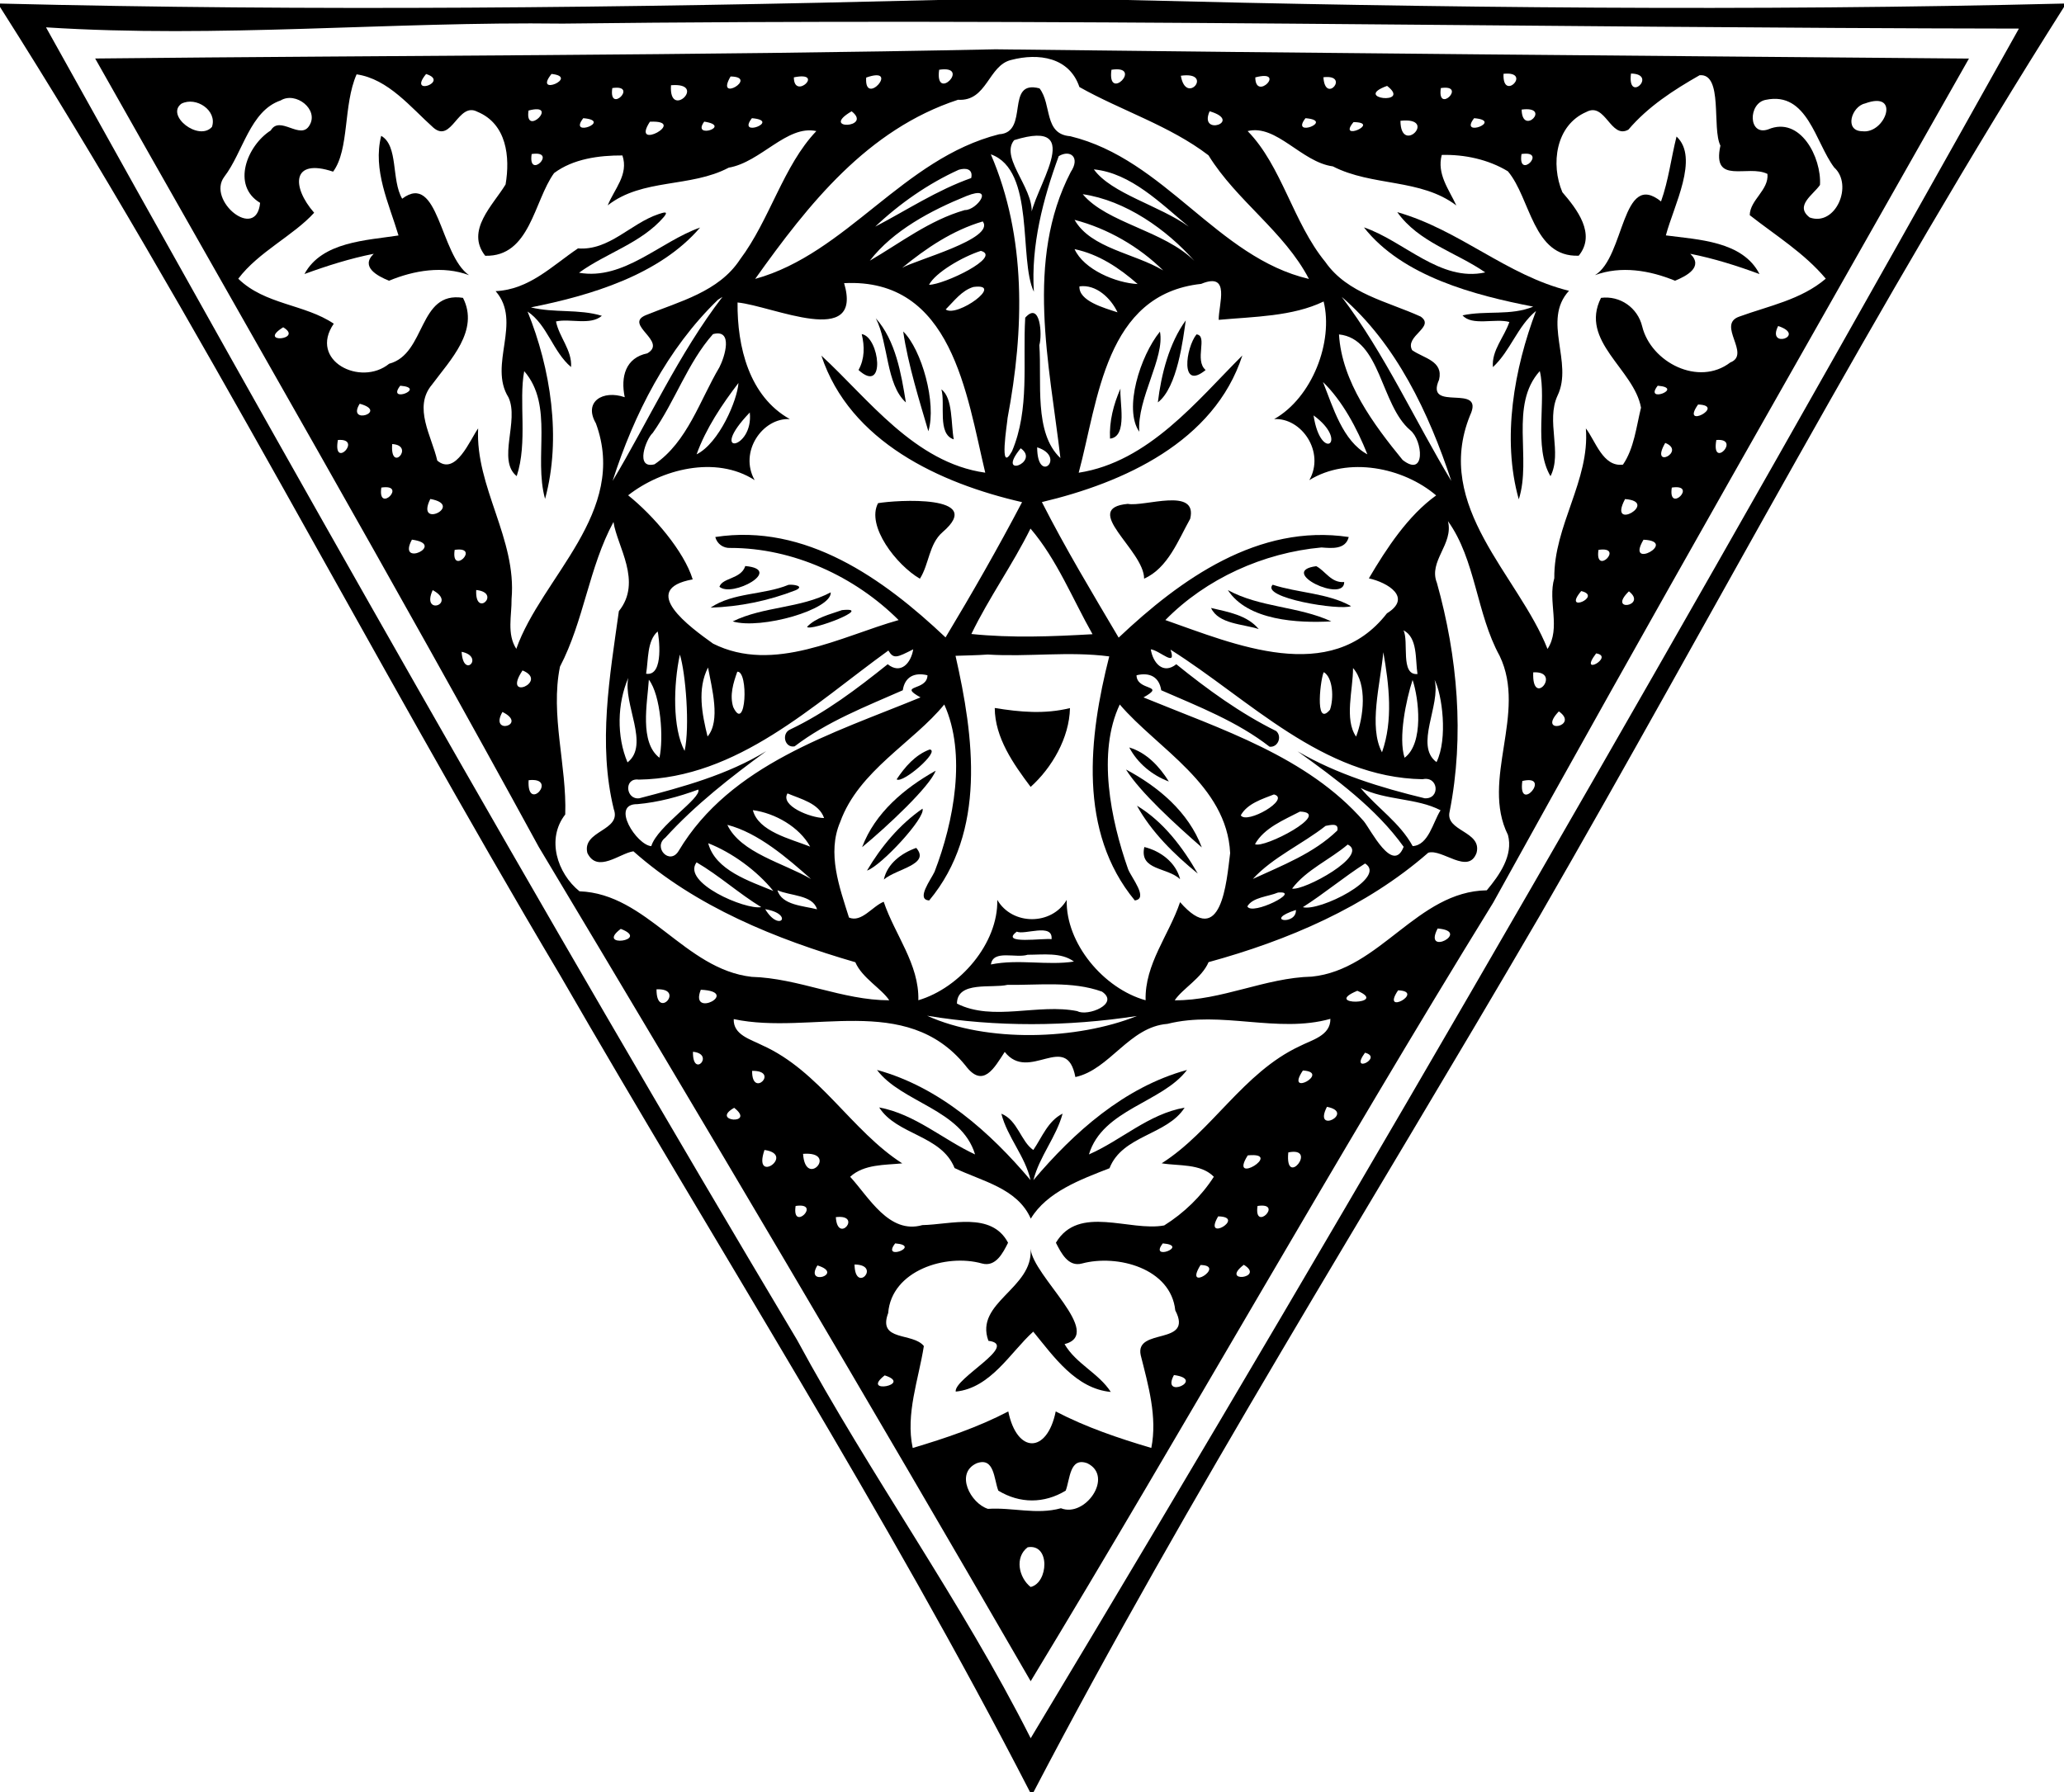<?xml version="1.0" encoding="UTF-8"?>
<!DOCTYPE svg  PUBLIC '-//W3C//DTD SVG 1.1//EN'  'http://www.w3.org/Graphics/SVG/1.1/DTD/svg11.dtd'>
<svg width="563pt" height="489pt" version="1.1" viewBox="0 0 563 489" xmlns="http://www.w3.org/2000/svg">
<path d="m255.66 0h51.68c85.17 2.15 170.47 3.08 255.66 0.97v0.93c-51.09 80.61-95.34 165.34-143.04 248.01-46.31 79.5-95.49 157.56-138.08 239.09h-0.88c-39.19-76.18-85.39-148.61-128.16-222.83-51.99-87.49-98.26-178.36-152.84-264.28v-0.92c85.19 2.12 170.49 1.18 255.66-0.97m-102.14 6.44c-46.99-0.6-94.01 4.03-140.97 1.02 66.58 119.66 134.5 240.16 204.87 358.12 20 37.02 44.85 71.23 63.72 108.66 92.34-153.64 182.17-310.03 269.56-466.44-132.32-0.18-264.8-2.96-397.18-1.36z"/>
<path d="m271.52 13.45c88.52 1.07 177.05 1.78 265.55 2.53-43.3 76.55-87.18 153.16-129.78 230.31-43.18 70.04-83.96 142.77-126.15 212.39-43.96-76.08-88.91-152.06-134.19-227.63-39.43-72.28-80.65-143.62-120.99-215.09 81.85-0.86 163.66-0.8 245.56-2.51m4.32 2.9c-6.31 1.48-6.56 11.38-14.53 10.87-24.74 8.12-40.76 28.45-55.32 48.87 25.03-6.92 40.24-32.8 66.53-39.46 8.42-0.44 1.47-15.03 11.03-12.52 3.41 4.39 1.12 12.5 8.38 13.05 25.9 6.29 40.08 33.1 65.11 38.94-6.78-12.99-19.73-21.3-27.4-33.73-10.55-8.08-23.9-12.24-35.21-18.63-2.74-8.14-11.14-9.34-18.59-7.39m-19.67 2.68c-1.25 9.1 8.91-1.36 0 0m47 0c-1.25 9.1 8.91-1.36 0 0m-205.9 1.25c-3.69 8.38-1.92 20.49-6.41 26.55-11.34-3.8-11.35 4.15-5.17 11.21-5.65 6.24-15.2 10.69-20.7 18 7.3 7.12 18.14 6.92 26.05 12.27-6.92 10.09 7.32 17.28 15.12 10.92 10.11-2.67 7.86-19.9 20.13-17.97 4.52 8.9-3.47 16.94-8.45 23.67-5.25 6.22-0.05 14.11 1.43 20.73 5.06 4.27 8.93-5.69 11.15-8.78-0.79 16.02 10.56 30.12 9.12 46.52 0.06 4.51-1.34 9.58 1.29 13.62 6.93-19.62 30.64-37.24 21.71-61.53-3.44-5.92 1.92-9.18 7.87-7.12-1.17-5.6 0.24-10.76 6.16-11.97 5.62-3.27-6.5-7.84-0.45-10.4 9.2-3.75 19.95-6.38 25.72-15.19 8.18-10.89 11.83-25.64 20.84-35.05-8.02-1.75-15.16 8.49-23.9 9.98-10.46 5.53-23.53 2.85-33.01 10.29 1.77-4.44 5.77-8.38 4.01-13.62-6.36-0.03-13.43 0.91-18.64 4.81-5.53 7.64-6.54 22.89-18.79 22.56-5.44-6.92 2.16-13.83 5.56-19.46 1.28-7.52 0.31-16.53-7.71-19.84-5.28-2.77-6.95 8.67-11.97 4.36-6.18-5.52-12.3-13.3-20.96-14.56m18.96-0.09c-5.16 6.26 6.56 2.07 0 0m34.21-0.02c-5.12 6.38 7.78 0.83 0 0m259.68-0.04c-0.35 7.89 8.01-0.81 0 0m34.77-0.07c-1.08 8.37 7.45 0.15 0 0m18.72 0.46c-7.14 4.07-14.05 8.54-19.43 14.85-4.83 2.7-6.27-7.62-11.44-4.84-8.43 3.61-9.79 14.31-6.57 21.91 3.94 4.58 9.29 11.4 4.46 17.32-12.52 0.47-13.09-15.64-19.32-23.03-5.32-3.23-11.84-4.63-18.04-4.46-1.38 5.2 1.94 9.37 3.98 13.78-9.74-7.4-22.95-5.14-33.68-10.66-8.59-1.16-15.39-11.58-23.25-9.63 9.33 9.52 12.37 24.93 21.19 35.7 6.05 8.69 16.97 10.78 26.01 14.91 4.09 2.85-4.46 5.3-2.32 9.17 3.17 2.22 8.56 2.91 7.34 8.05-4.07 9.16 12.73 0.64 8.43 9.78-10.05 24.89 13.25 43.61 21.15 63.68 3.72-5.68 0-12.99 1.85-19.31-0.15-14.35 9.72-26.65 8.61-40.86 2.63 3.4 4.65 10.6 10.12 9.88 3.03-4.41 3.65-10.37 4.92-15.54-1.86-10.48-16.89-18.12-10.91-29.96 5.19-0.67 10 2.69 11.23 7.78 2.4 9.81 15.39 16.48 24.03 9.85 5.78-2.25-3.84-10.34 2.47-12.52 8.06-2.94 16.82-4.58 23.58-10.34-5.81-6.96-13.67-11.78-20.74-17.33 0.06-4.17 5.25-6.82 4.83-11.25-5.29-2.67-15.22 3.18-12.83-7.72-2.38-4.76 0.81-19.75-5.67-19.21m-264.33 0.34c-4.33 7.38 7.86 0.14 0 0m17.26 0.24c0.03 6.41 8.67-1.79 0 0m19.73 0.06c-0.58 8.28 9.54-3.36 0 0m85.83-0.5c1.44 8.34 9.15-1.29 0 0m20.31 0.45c0.02 6.71 8.71-2.3 0 0m18.58-0.04c0.47 7.53 7.41-0.88 0 0m-177.96 2.18c-0.67 9.73 10.21-0.84 0 0m195.33 0.18c-9.7 3.48 6.88 5.32 0 0m-211.34 0.59c-1.09 7.32 7.32-1.09 0 0m226 0c-1.1 7.32 7.31-1.09 0 0m-316.47 3.38c-8.37 2.85-10.24 14.13-15.37 20.82-4.87 6.47 8.75 17.65 9.77 7.12-7.91-4.74-3.52-15.68 2.91-19.76 2.49-4.27 8.14 2.83 10.56-1.39 2.63-4.32-3.74-9.31-7.87-6.79m405.12-0.17c-4.87 0.85-4.87 9.99 0.65 8.06 8.73-3.7 14.57 7.64 14.12 15.17-1.84 2.68-6.99 5.67-2.81 8.87 7.09 2.55 11.97-8.89 6.68-13.65-5.14-6.81-7.28-20.83-18.64-18.45m-432.18 1.05c-4.39 3.22 4.69 10.36 8.32 6.35 1.53-4.46-4.3-8.39-8.32-6.35m459.22-0.05c-3.66 0.8-5.75 7.5-0.75 7.57 6.29 0.83 10.64-11.23 0.75-7.57m-364.54 1.92c-1.15 7.53 8.64-2.27 0 0m88.13 0.21c-8.94 5.22 5.85 4.59 0 0m97.65-0.01c-3.1 7.01 9.34 2.77 0 0m85.11-0.46c0.14 7.45 8.37-1.08 0 0m-255.96 2.35c-4.29 5.51 8.19 0.69 0 0m46 0c-4.29 5.51 8.19 0.69 0 0m151 0c-4.29 5.51 8.19 0.69 0 0m46 0c-4.29 5.51 8.19 0.69 0 0m-224.82 0.96c-5.45 8.35 10.7-0.48 0 0m14.81-0.02c-3.59 4.94 7.87 1.2 0 0m177.11 0.13c-4.58 5.51 7.72 0.08 0 0m12.8-0.36c0.08 9.63 10.45-1.12 0 0m-105.37 5.28c-4.22 5.14 6.8 14.28 4.46 21.45 0.21-7.3 16.07-27.84-4.46-21.45m-131.61 3.79c-1.09 7.32 7.32-1.09 0 0m125.25 0.08c9.74 22.6 9.12 47.85 4.57 71.92-0.07 1.38-2.48 15.67 1.2 9.1 4.88-11.49 2.9-24.35 3.61-36.45 4.11-4.65 4.69 4.68 3.85 7.49 0.72 10-1.57 23.93 5.75 30.81-2.99-25.67-9.69-53.9 2.82-78.05 2.65-3.95-0.1-6.23-3.28-4.32-4.28 11.67-7.59 24.35-6.78 36.99-4.21-8.78 0.47-33.19-11.74-37.49m144.75-0.08c-1.1 7.32 7.31-1.09 0 0m-153.52 4.3c-8.32 3.78-16.14 9.23-22.76 15.51 8.67-4.53 16.85-9.96 26.18-13.26 0.55-2.5-1.46-2.85-3.42-2.25m36.87-0.11c4.82 6.64 17.87 9.85 25.89 15.62-7.57-6.28-15.79-14.64-25.89-15.62m-34.73 7.26c-9.67 3.92-20.03 9.41-26.38 17.65 8.31-4.83 16.29-11.07 25.91-13.81 3.35 0.08 8.36-6.98 0.47-3.84m31.7-0.49c6.58 7.88 22.21 9.93 30.46 18.21-7.55-8.58-18.81-16.52-30.46-18.21m-27.27 7.43c-8.22 2.42-15.45 7.29-22 12.67 3.53-2.14 25.51-7.91 22-12.67m25.04-0.43c4.45 7.81 16.4 9.11 24.17 13.8-6.58-6.5-15.15-11.45-24.17-13.8m-25.56 8.46c-5.05 1.62-12.43 5.95-14.14 9.26 4.04-0.01 20.02-7.65 14.14-9.26m25.56-0.47c2.53 5.59 11.33 9.24 17.21 9.52-4.97-4.37-10.63-8.15-17.21-9.52m-62.86 9.28c5.29 17.95-19.54 6.19-29.07 5.27-0.12 12.14 3.19 25.63 14.26 31.82-7.45-0.41-13.93 8.96-9.59 16.65-10.65-6.86-25.48-2.95-34.51 4.14 6.85 5.48 15.25 15.24 17.61 22.94-15 2.71-0.7 13.05 5.56 17.53 16.53 8.28 34.96-2.02 50.61-6.43-11.92-11.9-28.8-19.69-45.87-19.68-1.95 0.11-3.65-1.09-4.14-2.98 24.65-3.79 45.85 11.35 62.81 27.39 7.33-12.19 14.26-24.31 20.87-36.9-22.41-5.14-46.97-16.46-54.74-39.98 12.73 11.67 25.4 29.24 44.7 31.94-5.11-21.35-9.01-53.19-38.5-51.71m97.39 0.2c-26.21 2.84-28.04 31.66-33.4 51.52 19.06-2.93 32.32-19.7 44.64-31.99-7.67 23.58-32.41 34.73-54.68 40 6.44 12.68 13.71 24.74 20.94 36.98 16.91-15.99 38.13-31.13 62.76-27.45-0.88 3.48-4.67 3.06-7.43 2.85-15.8 1.43-31.5 8.49-42.59 19.81 18.75 6.56 45.02 18.02 60.44-1.84 6.99-4.31 0.22-8.41-4.93-9.54 4.86-8.26 10.71-17.14 18.35-22.63-8.97-7.65-24.04-10.7-34.59-4.17 4.34-7.69-2.14-17.07-9.59-16.65 10.38-5.88 16.2-21.1 13.49-32.09-8.49 4.11-19.02 4.13-28.62 5.01-0.07-4.17 3.39-13.2-4.79-9.81m-62.12 0.84c-3.2 0.96-5.29 3.87-7.56 6.13 3.05 2.33 16.32-7.28 7.56-6.13m28.92-0.16c-0.21 3.98 6.68 5.86 10.39 7.08-1.81-3.85-5.82-7.71-10.39-7.08m-98.6 3.65c-13.8 13.31-22.92 31.23-28.73 49.42 9.7-16.2 18.07-34.76 29.96-50.21-0.31 0.2-0.93 0.6-1.23 0.79m170.14-0.79c11.75 15.5 20.12 34.07 29.89 50.21-6.08-18.47-15.06-37.46-29.89-50.21m-288.73 8.3c-7.3 4.54 5.72 3.44 0 0m407.78-0.35c-3.26 6.42 7.94 2.67 0 0m-290.55 2.22c-6.89 7.76-10.35 18.36-16.43 26.95-1.9 1.72-4.91 9.95 0.49 8.56 8.98-6.11 12.37-17.5 17.7-26.48 1.49-2.9 3.82-10.54-1.76-9.03m170.76 0.08c0.76 12.89 9.44 24.57 17.36 34.25 6.33 4.95 5.53-5.33 2.07-8.13-8.1-6.85-8.04-24.96-19.43-26.12m-163.81 13.25c-4.42 5.76-8.88 12.4-11.42 19.47 6.19-3.1 11.14-14.87 11.42-19.47m159.44-0.27c2.74 6.84 5.36 16.1 12.12 19.74-2.82-7.09-6.85-14.64-12.12-19.74m-251.69 1.01c-3.91 5 7.46 0.61 0 0m343 0c-3.91 5 7.46 0.61 0 0m-354.06 4.92c-3.7 5.96 8.03 2.2 0 0m365.07 0.21c-4.96 7.03 7.82 0.26 0 0m-258.67 2.18c-11.75 12.24 1.1 10.19 0 0m153.78 0.79c1.99 13.03 9.84 7.17 0 0m-266.13 6.71c-1.48 8.27 6.96-0.56 0 0m376 0c-1.48 8.27 6.96-0.56 0 0m-361.19 1.11c-0.62 8.18 6.36 0.38 0 0m347.25-0.31c-4.35 7.48 5.86 2.32 0 0m-175.81 1.46c-6.96 8.45 5.44 3.84 0 0m4.49-0.26c0.03 10.43 8.1 2.59 0 0m-178.89 10.98c-1.09 7.32 7.32-1.09 0 0m352 0c-1.1 7.32 7.31-1.09 0 0m-338.64 3.11c-4.19 8.43 9.48 1.71 0 0m325.89 0.03c-4.9 9.2 9.61 0.73 0 0m-275.93 6.25c-6.72 12.44-8.05 26.93-14.59 39.46-2.7 13.18 1.9 27.19 1.43 40.34-5.2 6.65-2.2 16.04 3.89 20.96 18.43 0.66 28.66 21.28 46.97 23.34 12.77 0.36 24.69 6.38 37.52 6.4-2.04-3.15-7.43-6.11-9.25-10.39-21.66-6.3-43.41-15.08-60.53-30.26-3.7 0.51-9.83 6.09-12.56 0.46-1.53-6.19 9.41-5.99 7.2-11.97-4.37-17.85-1.09-36.2 1.39-54.01 6.48-8.08-0.48-17.67-1.47-24.33m227.62-0.23c1.6 6.31-5.4 10.87-3.01 16.85 5.64 20.14 7.54 41.71 3.48 62.34-1.39 5.47 8.92 5.34 7.33 11.32-2.25 6.08-9.38-1.2-13.17-0.05-16.99 14.86-38.4 23.96-59.93 29.86-1.82 4.32-7.14 7.25-9.23 10.41 12.83 0.08 24.64-6.16 37.41-6.46 18.63-1.88 28.72-23.25 47.71-23.55 3.45-4.12 7.28-9.55 5.77-15.12-7.49-15.05 5.29-33.15-2.26-48.84-6.35-11.55-6.53-26.23-14.1-36.76m-113.87 2.03c-4.88 9.87-11.33 18.84-16.13 28.76 10.97 1.13 22.07 0.69 33.05 0.06-5.47-9.66-9.7-20.38-16.92-28.82m-168.73 3.02c-4.21 7.81 9.61 1.28 0 0m335.94 0.02c-5.06 8.52 9.69 0.42 0 0m-324.28 2.77c-1.09 7.32 7.32-1.09 0 0m312 0c-1.1 7.32 7.31-1.09 0 0m-317.99 10.98c-3.29 7.2 6.86 3.73 0 0m11.87-0.03c-0.4 7.83 7.04 0.74 0 0m301.41 0.29c-5.32 6.32 6.04 1.41 0 0m13.01 0.07c-6 5.84 5.16 4.01 0 0m-264.92 10.95c-2.95 2.55-2.52 7.78-3.16 11.53 5.07 0.81 3.41-10.64 3.16-11.53m203.42-0.32c1.56 2.95-0.96 12.36 3.83 11.93-0.62-3.97 0.11-9.95-3.83-11.93m-140.5 5.52c-20.51 14.81-41.13 34.79-68.08 35.22-4.16-0.56-3.56 5.57 0.15 5.09 11.92-3.1 24-6.39 34.64-12.87-9.65 7.07-19.35 14.6-27.55 23.62-3.49 2.64 1.24 7.68 3.66 3.57 14.09-23.58 41.98-31.99 65.95-41.84-6.4-3.58 1.83-1.64 1.9-6.04-3.51-0.86-6.18 0.38-6.74 4.09-10.11 4.45-20.66 8.54-29.51 15.31-2.74 0.49-3.63-3.54-1.22-4.6 9.69-4.6 18.29-11.14 26.62-17.81 3.59 2.88 6.37-0.34 6.96-4.07-4.47 2.27-5.35 2.72-6.78 0.33m71.58-0.33c0.59 3.73 3.37 6.95 6.96 4.07 8.5 6.88 17.46 13.39 27.26 18.24 1.65 1.5 0.48 4.52-1.82 4.26-8.81-6.86-19.38-10.96-29.55-15.4-0.56-3.71-3.23-4.95-6.74-4.09 0.07 4.4 8.29 2.46 1.9 6.04 21.07 8.66 44.69 16.12 60.09 33.77 1.88 2.27 7.93 14.55 10.88 6.99-7.52-10.5-18.52-18.57-28.93-26.05 10.74 6.26 22.68 9.91 34.66 12.81 4.31 0.27 3.81-6.15-0.56-5.2-27.3-0.44-47.44-21.95-68.77-35.35 1.75 5.03-2.85 0.24-5.38-0.09m-187.98 0.68c0.43 7.59 6.36 1.29 0 0m59.53 0.75c-1.77 8.25-2.04 20.08 1.29 26.29 1.48-6.62 0.27-21.31-1.29-26.29m83.96-0.01c-2.92 0.22-5.87 0.24-8.77 0.35 5.03 22.16 8.49 47.92-7.18 66.74-3.73-0.21 0.52-5.76 1.46-7.82 5.28-13.69 8.75-32.17 2.65-45.64-8.4 10.33-23.35 18.07-28.38 32.04-3.67 8.53-0.2 17.83 2.39 26.09 3.43 1.45 6.36-3.07 9.47-4.31 3.03 9.02 9.7 17 9.45 26.87 11.35-3.35 21.8-15.54 21.53-27.38 4.09 7.01 14.84 7.01 18.94 0-0.3 11.84 10.06 24.2 21.52 27.39-0.27-9.86 6.38-17.79 9.4-26.77 11.31 12.96 12.66-5.4 13.66-13.38-0.89-18.6-19.9-28.56-30.11-40.55-6.21 13.11-2.48 31.43 2.28 44.95 0.9 2.3 5.66 8.04 1.82 8.51-15.51-18.77-12.58-44.54-6.97-66.58-11.1-1.45-22.09 0.19-33.16-0.51m107.92-0.63c-0.83 8.76-4.06 20.37-0.36 27.3 3.07-8.68 1.94-18.38 0.36-27.3m58.05 0.32c-5.06 6.63 5.17 0.81 0 0m-242.25 3.85c-3.01 5.85-1.62 12.76-0.13 18.82 3.64-4.27 1.15-13.21 0.13-18.82m175.94 0.15c0.02 5.89-2.44 13.99 0.83 18.7 2.09-5.43 3.08-14.29-0.83-18.7m-226.54 0.65c-5.76 8.65 7.38 3.03 0 0m58.58 0.35c-1.09 3.05-2.13 6.41-1.11 9.64 3.49 7.38 4.25-9.94 1.11-9.64m160 0.12c-0.75 0.77-2.75 15.46 1.67 10.26 1.09-3.14 0.82-8.74-1.67-10.26m57.11 0.05c-0.41 10.02 8.01-0.44 0 0m-246.84 1.5c-3.01 7-3.23 15.95-0.21 23.07 6.14-4.82-1.3-15.96 0.21-23.07m5.61 0.5c-0.44 6.54-2.6 17.06 2.88 21.3 1.18-5.17 0.39-17.02-2.88-21.3m208.32 0.07c-1.78 5.48-3.93 15.82-2.18 21.23 5.33-3.93 3.87-16.28 2.18-21.23m6.01-0.02c1.75 6.87-5.57 17.94 0.52 22.44 3.15-6.41 1.52-18.52-0.52-22.44m-254.27 8.76c-3.7 6.5 7.11 3.5 0 0m288.16-0.16c-6.14 6.44 5.8 4.1 0 0m-281.02 18.78c-0.53 9.14 8.28-0.95 0 0m271.06 0.21c-1.28 9.25 8.3-1.94 0 0m-224.78 2.34c-5.37 1.98-10.88 3.47-16.6 3.98-7.47-0.1-0.19 11.18 3.78 11.46 1.66-5.48 13.82-13.14 12.82-15.44m180.67-0.42c4.57 5.47 10.68 9.43 14.2 15.85 4.33-0.27 5.52-6.5 7.6-9.78-6.53-3.4-14.93-2.63-21.8-6.07m-156.33 1.47c-2.05 3.33 6.16 6.66 9.98 6.72-1.41-4.06-6.38-5.18-9.98-6.72m132.69 0.28c-3.26 1.28-7.28 2.5-9.05 5.7 1.58 2.57 13.77-4.44 9.05-5.7m-142.14 4.29c1.49 5.81 10.2 7.81 15.63 9.95-2.96-5.38-9.61-9.16-15.63-9.95m149.23 0.39c-4.39 2.29-9.76 4.43-12.26 8.88 2.31 1.36 21.29-8.59 12.26-8.88m-156.19 3.62c3.59 7.65 15.44 10.45 22.83 14.78-6.48-5.72-14.39-12.62-22.83-14.78m163.19 0.28c-6.38 5.01-14.43 8.56-19.85 14.48 8.02-3.7 16.58-6.96 23.05-13.22 0.47-2.18-1.91-1.48-3.2-1.26m-168.41 4.73c1.93 7.39 11.29 10.35 17.76 13.02-4.49-5.55-11.27-10.48-17.76-13.02m174.44 0.36c-4.84 4.13-11.3 6.87-15.17 12.02 3.13 0.68 21.22-9.12 15.17-12.02m-177.61 4.86c-4.16 5.52 13.27 13.01 17.63 12.22-6.11-3.74-11.47-8.61-17.63-12.22m182.35 0.31c-5.82 3.72-11.14 8.2-16.98 11.92 4.5 1.27 23.12-8.07 16.98-11.92m-160.29 7.3c1.18 4.11 7.15 4.25 10.79 5.2-1.14-3.98-7.35-3.63-10.79-5.2m136.53 0.63c-2.7 1.14-6.87 1.25-8.36 3.77 1.18 2.67 15.11-4.36 8.36-3.77m-139.87 4.54c3.93 6.52 7.93 1.32 0 0m144.76 0.21c-9.14 2.97 0.23 4.32 0 0m-184.16 5.16c-7.05 5.3 8.28 3.18 0 0m222.82-0.1c-4.1 7.87 9.4 0.76 0 0m-114.78 0.85c-4.89 3.64 7.59 1.68 9.46 2.07 0.49-4.56-7.5-1.04-9.46-2.07m2.94 6.31c-3.13 1.03-9.44-1.49-10.01 2.65 7.5-1.54 15.4 0.34 22.64-0.79-3.48-2.59-8.44-1.85-12.63-1.86m-5.5 8.21c-4.16 1.02-13.75-1.15-13.78 5.12 9.81 4.96 22.17-0.11 32.85 2.06 2.72 1.52 11.66-1.98 6.71-5.33-8.2-2.95-17.22-1.72-25.78-1.85m-95.73 1.22c-0.05 8.6 7.99-0.35 0 0m12.08 0.12c-3.23 8.06 11.16 0.5 0 0m179.08 0.28c-9.9 4.13 8.88 3.79 0 0m11.12-0.12c-4.86 7.19 7.58 0.27 0 0m-128.47 6.93c16.33 7.42 40.93 6.61 57.23 0.07-18.92 2.9-38.34 3.05-57.23-0.07m-52.75 0.92c-0.17 4.32 4.65 5.53 7.74 7.12 15.72 7.03 24.37 23.36 38.23 32.24-4.66 0.47-10.45 0.18-14.21 3.66 5.08 5.51 10.6 15.77 19.69 13.18 7.71-0.14 18.85-3.77 23.38 4.81-1.4 2.79-3.36 6.7-7.13 5.66-9.82-2.76-24.66 1.9-25.57 13.52-2.95 7.87 6.72 5.21 9.73 9.01-1.43 9.13-5.03 18.49-3.04 27.81 8.92-2.66 17.8-5.65 26.07-9.97 2.36 11.58 10.58 11.58 12.94 0 8.27 4.32 17.15 7.31 26.07 9.96 1.69-8.43-0.83-17.12-2.88-25.28-1.71-7.68 14.52-2.49 9.42-12.25-1.19-11.49-15.79-15.37-25.42-12.8-3.78 1.04-5.72-2.87-7.14-5.66 6.23-10.49 20.1-2.96 29.54-4.72 5.34-3.34 10.13-7.95 13.54-13.28-3.63-3.68-9.64-2.89-14.23-3.67 13.66-8.65 22.22-24.72 37.57-31.92 3.3-1.72 8.52-2.87 8.45-7.49-14.43 4.05-29.73-2.34-44.45 1.37-10.44 0.8-15.73 12.48-25.11 14.51-2.42-12.71-12.59 1.63-19.27-6.86-2.84 4.34-5.92 10.15-10.73 3.69-16.29-20.03-42.11-8.15-63.19-12.64m-11.12 8.91c-0.14 7.48 6.15 0.62 0 0m183.31 0.26c-4.41 6.02 5.1 1.32 0 0m-167.17 4.95c-0.12 7.66 7.66-0.12 0 0m150.23-0.1c-5.04 7.52 7.76 0.45 0 0m-155.13 10.18c-6.71 3.78 6.06 4.75 0 0m161.69-0.27c-3.91 7.69 7.9 1.56 0 0m-153.42 11.77c-3.33 9.71 8.68 1.25 0 0m142.88 0.67c-0.99 10.01 8.26-1.69 0 0m-132.36 0.39c0.66 9.67 9.85-0.76 0 0m121.3 0.42c-5.41 8.56 10.08-0.99 0 0m-123.33 13.8c-1.09 7.32 7.32-1.09 0 0m126 0c-1.09 7.32 7.32-1.09 0 0m-115.03 3.05c0.47 7.53 7.42-0.88 0 0m104.29-0.21c-4.33 7.38 7.85 0.14 0 0m-88.1 7.37c-3.91 5 7.46 0.61 0 0m73 0c-3.91 5 7.46 0.61 0 0m-94.21 6.01c-3.62 5.85 7.53 2.31 0 0m10.12-0.25c0.14 8.19 7.51 0.07 0 0m94.38 0.14c-4.77 7.69 7.23 0.12 0 0m11.8-0.06c-6.66 5.14 5.98 3.64 0 0m-97.95 30.17c-6.79 5.28 7.91 2.54 0 0m78.9-0.09c-3.69 6.8 8.88 1.2 0 0m-53.82 24.07c-5.99 2.73-1.65 10.95 3.09 12.44 6.72-0.45 13.24 1.68 19.9-0.17 6.62 2.65 14.52-8.69 7.2-12.27-4.84-1.78-4.69 4.3-5.9 7.47-5.88 3.56-12.51 3.56-18.38 0-1.22-3.17-1.06-9.25-5.91-7.47m13.91 22.92c-3.6 2.74-2.41 8.28 0.81 10.83 4.85-1.09 5.43-11.92-0.81-10.83z"/>
<path d="m103.98 37.06c4.75 2.7 2.71 12 5.72 17.15 9.94-7.45 10.26 15.32 18.23 20.86-7.08-2.65-14.99-1.31-21.82 1.52-3.18-1.29-7.87-3.79-4.17-7.35-6.46 1.28-12.71 3.26-18.89 5.52 4.75-8.85 16.97-9.17 25.65-10.52-2.62-8.79-7.08-17.81-4.72-27.18z"/>
<path d="m457.31 37.25c6.26 5.8-0.75 18.81-2.91 26.97 8.75 1.17 20.96 1.53 25.54 10.55-6.17-2.28-12.42-4.25-18.88-5.53 3.7 3.56-0.99 6.06-4.17 7.35-6.84-2.83-14.74-4.16-21.82-1.52 8.15-4.94 7.27-28.77 18.01-20.11 2.05-5.75 2.75-11.82 4.23-17.71z"/>
<path d="m179.6 58.43c1.24-0.4 2.95-1.04 1.49 0.75-6.16 7.18-15.7 9.81-23.15 15.23 12.21 2.15 22.13-8.49 33.03-12.33-11.11 12.97-29.91 18.54-46.15 21.78 6.32 1.58 13.06 0.38 19.35 2.3-3.15 2.7-8.62 0.66-12.51 1.54 0.86 4.31 4.43 7.86 4.11 12.44-4.99-4.22-6.43-11.49-11.87-15.15 6.3 15.49 9.3 34.62 4.78 51.12-3.18-11.39 2.46-25.46-5.69-34.85-1.55 8.19 1 19.47-2.05 28.64-5.39-4.29 0.74-15.11-2.24-21.48-5.59-8.93 3.85-20.57-3.51-28.99 9.15-0.41 15.41-6.9 22.46-11.66 8.52 0.67 14.37-6.81 21.95-9.34z"/>
<path d="m381.14 57.88c17.06 4.87 29.82 17.26 46.83 21.46-7.44 8.13 1.28 19.52-3.13 28.62-3.19 6.95 1.36 15.58-1.91 21.96-4.71-7.95-1-20.65-2.92-28.68-8.37 9.28-2.15 23.85-5.73 34.99-4.69-16.58-1.23-35.74 4.7-51.39-5.06 4.14-6.96 10.89-11.76 15.32-0.38-4.6 3.1-8.16 4.49-12.31-3.78-1.08-10.19 1.17-12.77-1.81 6.34-1.39 13.17 0.17 19.28-2.38-15.92-3.1-35.67-8.22-46.18-21.62 10.93 3.69 20.85 15 33.09 12.28-7.96-5.5-18.2-8.23-23.99-16.44z"/>
<path d="m238.9 86.84c5.42 6.08 6.92 15.1 8.2 22.96-5.45-4.89-4.72-16.15-8.2-22.96z"/>
<path d="m323.44 87.41c-0.71 4.93-2.26 18.31-7.61 22.37 0.92-7.69 3.1-16.18 7.61-22.37z"/>
<path d="m246.37 90.44c5 4.87 9.18 19.57 6.86 27.22-2.23-7.6-5.62-18.43-6.86-27.22z"/>
<path d="m316.4 90.47c1.38 7.15-6.27 18.21-5.64 27.32-4.32-6.2 0.25-20.69 5.64-27.32z"/>
<path d="m235.05 91.15c4.86 0.73 6.66 16.64-0.87 9.8 1.7-3.07 1.68-6.46 0.87-9.8z"/>
<path d="m326.37 91.23c3.21 0.34-0.67 7.04 2.49 9.72-7.05 5.79-5.42-6.09-2.49-9.72z"/>
<path d="m256.79 106.24c3.17 2.33 2.58 9.49 3.37 13.63-4.57-1.44-2.24-9.61-3.37-13.63z"/>
<path d="m305.64 106.02c-0.36 3.35 2.1 13.13-2.86 13.65-0.24-4.72 0.96-9.37 2.86-13.65z"/>
<path d="m239.51 137.28c4.84-0.85 29.68-2.43 17.58 7.92-3.73 3.26-3.62 8.68-6.17 12.69-6.35-3.68-14.72-14.4-11.41-20.61z"/>
<path d="m307.63 137.47c4.51 0.88 19.14-4.73 17.02 4.07-3.27 5.84-6.06 13.43-12.57 16.34 0.05-7.75-17.49-19.21-4.45-20.41z"/>
<path d="m203.29 154.43c10.61 0.96-3.63 8.7-7.05 5.65 0.87-2.53 5.89-2.04 7.05-5.65z"/>
<path d="m359.03 154.47c2.44 1.23 4.09 4.66 7.63 4.32 0.09 5.9-18.36-2.91-7.63-4.32z"/>
<path d="m215.07 159.56c1.2-0.17 4.57 0.3 1.96 1.47-7.35 2.87-15.31 4.51-23.2 4.75 6.18-4.19 14.44-3.41 21.24-6.22z"/>
<path d="m347.15 159.53c6.92 2.27 14.98 2.24 21.38 5.84-3.05 1.27-24.81-2.28-21.38-5.84z"/>
<path d="m226.6 161.61c0.34 4.68-19.03 10.22-26.74 7.93 8.52-4.16 18.35-3.5 26.74-7.93z"/>
<path d="m334.93 161c8.82 4.8 19.14 4.36 28.21 8.53-9.13 0.5-22.78-0.2-28.21-8.53z"/>
<path d="m229.66 166.46c9.14-0.95-8.64 5.91-9.52 4.57 2.4-2.56 6.25-3.4 9.52-4.57z"/>
<path d="m330.34 165.87c4.59 1.08 9.83 1.93 13 5.76-4.32-1.42-10.95-1.34-13-5.76z"/>
<path d="m271.34 193.16c6.92 1.12 13.57 1.73 20.52 0.03-0.17 8.11-4.92 16.28-10.73 21.5-4.72-6.29-9.74-13.41-9.79-21.53z"/>
<path d="m253.6 204.48c3.01 0.38-7.47 9.47-9.02 8.14 2.26-3.4 5.08-6.68 9.02-8.14z"/>
<path d="m308.03 203.93c4.76 1.43 8.23 5.2 10.8 9.29-4.56-1.71-8.52-4.97-10.8-9.29z"/>
<path d="m255.22 210.27c-1.59 4.34-13.32 15.3-20.06 20.86 3.52-9.38 11.57-16.1 20.06-20.86z"/>
<path d="m307.14 209.95c8.85 4.71 17.07 11.61 20.68 21.25-7.16-6.24-16.89-15.13-20.68-21.25z"/>
<path d="m251.63 220.63c1 2.36-11.32 15.65-15.14 16.89 3.83-6.52 8.89-12.57 15.14-16.89z"/>
<path d="m310.13 219.82c7.21 4.34 12.45 11.32 16.58 18.51-6.32-5.13-12.67-11.36-16.58-18.51z"/>
<path d="m249.92 231.33c3.95 4.55-5.35 5.66-8.83 8.63 0.93-4.35 4.84-7.22 8.83-8.63z"/>
<path d="m312.14 231.09c4.43 1.09 8.61 4.21 9.76 8.78-3.56-3.35-11.19-2.34-9.76-8.78z"/>
<path d="m239.22 291.91c17.15 4.71 30.93 17.08 41.88 30.06-1.46-6.54-6.3-11.66-7.96-18.12 4.45 1.75 5.36 7.65 8.72 9.9 2.38-3.49 3.98-7.91 7.99-9.92-1.74 6.43-6.33 11.67-7.96 18.14 10.97-12.97 24.73-25.35 41.89-30.06-6.69 8.92-23.04 10.71-26.75 23.05 8.86-3.87 16.26-11.05 26.1-12.76-4.77 7.52-16.98 7.51-20.49 16.53-7.95 3.1-17.07 6.46-21.47 13.75-3.67-8.36-13.38-10.2-20.79-13.8-3.58-9.02-15.81-9.01-20.56-16.54 9.82 1.84 17.38 8.76 26.15 12.82-3.71-12.34-20.06-14.13-26.75-23.05z"/>
<path d="m281.11 340.71c0.7 7.53 20.22 23.15 9.27 26.01 3.14 5.39 9.3 7.9 12.61 13.04-9.54-0.89-15.6-9.69-21.15-16.45-6.17 5.55-11.54 15.39-21.15 16.36-0.49-3.63 17.49-12.77 8.92-13.86-3.86-10.49 12.32-14.25 11.5-25.1z"/>
</svg>
